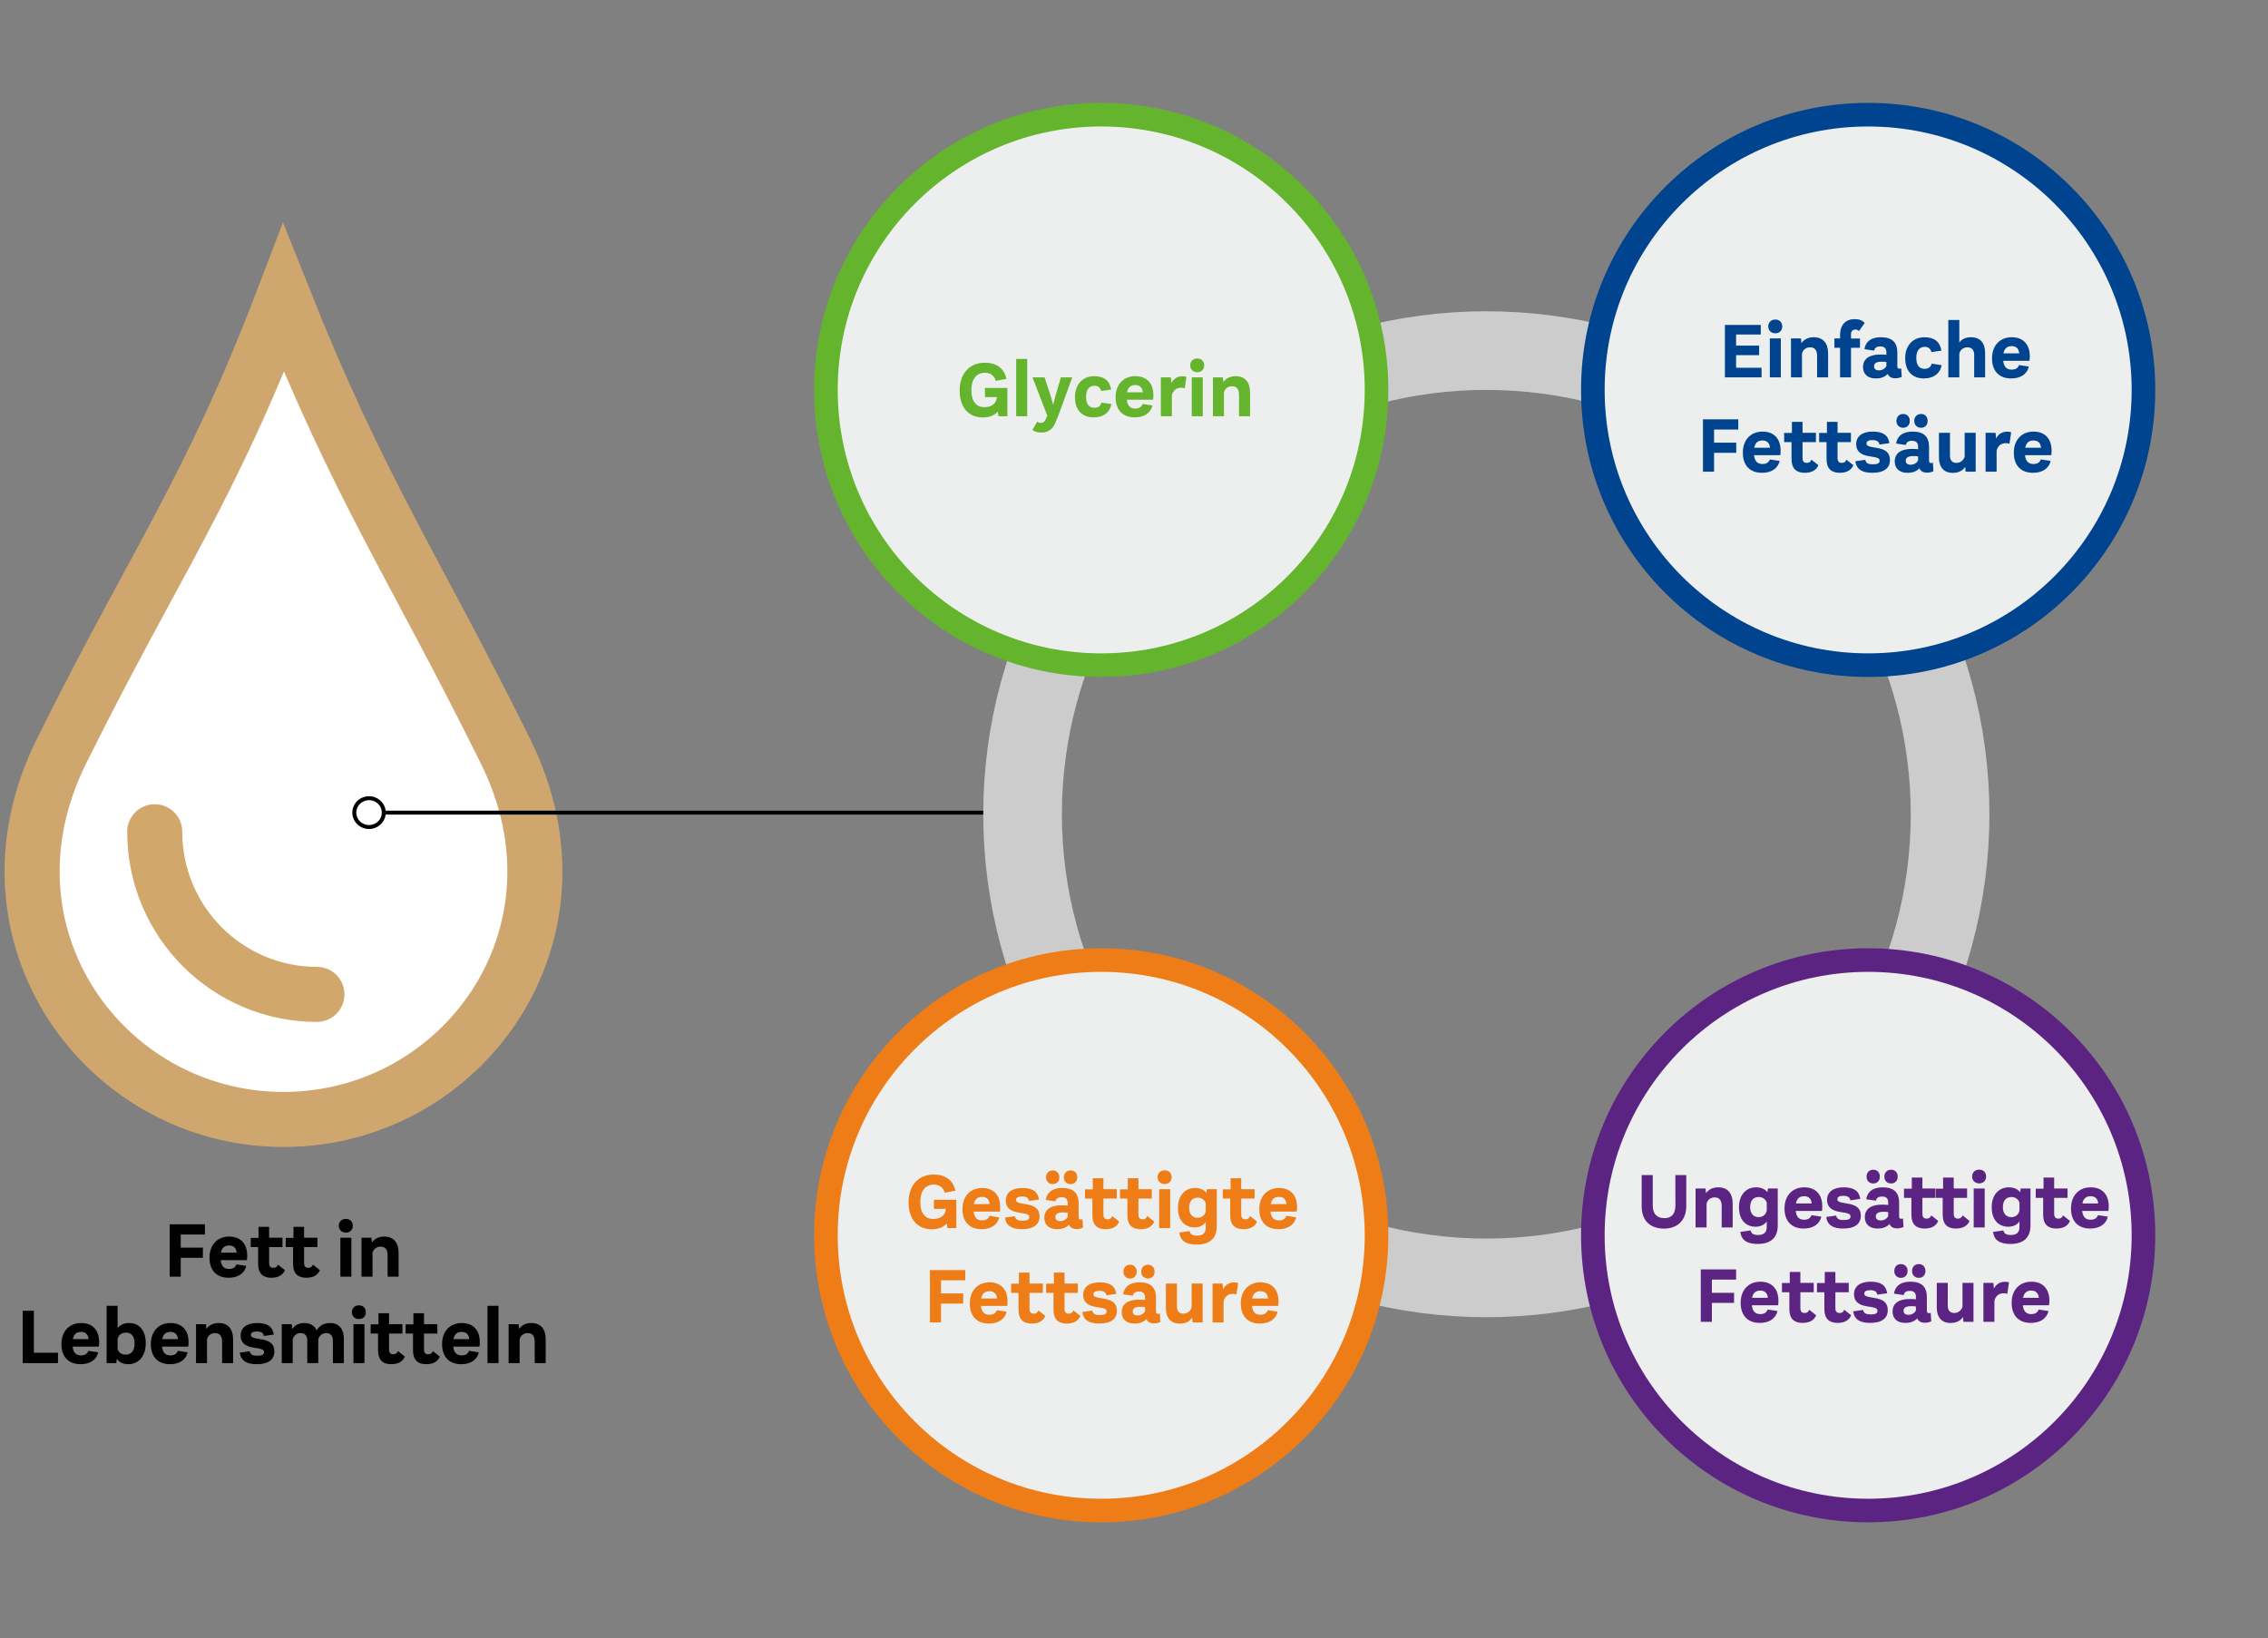 <?xml version="1.0" encoding="UTF-8"?>
<svg xmlns="http://www.w3.org/2000/svg" xmlns:xlink="http://www.w3.org/1999/xlink" width="692px" height="500px" viewBox="0 0 692 500" version="1.1">
  <rect x="0" y="0" width="692" height="500" fill="#808080" stroke="none"/>
  <title>Fett in Lebensmitteln v1 692px</title>
  <desc>Created with Sketch.</desc>
  <g id="Fett-in-Lebensmitteln-v1-692px" stroke="none" stroke-width="1" fill="none" fill-rule="evenodd">
    <g id="Group-5" transform="translate(6, 91)">
      <path d="M56.529,285.763 L49.146,285.763 L49.146,289.769 L55.906,289.769 L55.906,292.863 L49.146,292.863 L49.146,298.62 L45.767,298.62 L45.767,282.645 L56.529,282.645 L56.529,285.763 Z M69.426,292.191 C69.426,292.719 69.402,293.055 69.33,293.583 L61.324,293.583 C61.539,295.549 62.498,296.269 63.888,296.269 C65.159,296.269 65.83,295.741 66.142,294.878 L69.138,295.334 C68.563,297.756 66.501,298.955 63.745,298.955 C60.173,298.955 57.896,296.797 57.92,292.767 C57.944,288.905 60.317,286.387 63.936,286.387 C67.244,286.387 69.426,288.402 69.426,292.191 Z M63.888,289.097 C62.642,289.097 61.707,289.697 61.395,291.304 L66.214,291.304 C66.07,289.841 65.255,289.097 63.888,289.097 Z M78.822,294.95 L80.931,296.629 C80.308,298.14 78.942,298.955 76.761,298.955 C74.268,298.955 72.757,297.708 72.757,294.758 L72.757,289.601 L70.504,289.601 L70.504,286.795 L72.877,286.795 L72.877,283.413 L76.113,283.413 L76.113,286.747 L80.188,286.747 L80.188,289.601 L76.113,289.601 L76.113,294.47 C76.113,295.549 76.617,295.933 77.408,295.933 C78.079,295.933 78.51,295.669 78.822,294.95 Z M89.489,294.95 L91.598,296.629 C90.975,298.14 89.609,298.955 87.427,298.955 C84.935,298.955 83.424,297.708 83.424,294.758 L83.424,289.601 L81.171,289.601 L81.171,286.795 L83.544,286.795 L83.544,283.413 L86.78,283.413 L86.78,286.747 L90.855,286.747 L90.855,289.601 L86.78,289.601 L86.78,294.47 C86.78,295.549 87.284,295.933 88.075,295.933 C88.746,295.933 89.177,295.669 89.489,294.95 Z M99.509,285.188 C98.358,285.188 97.375,284.396 97.375,283.101 C97.375,281.758 98.358,280.99 99.509,280.99 C100.731,280.99 101.642,281.758 101.642,283.101 C101.642,284.396 100.731,285.188 99.509,285.188 Z M97.855,298.62 L97.855,286.747 L101.211,286.747 L101.211,298.62 L97.855,298.62 Z M111.206,286.387 C114.083,286.387 115.617,288.186 115.617,291.376 L115.617,298.62 L112.261,298.62 L112.261,292.048 C112.261,290.417 111.59,289.457 110.128,289.457 C108.785,289.457 107.922,290.321 107.659,291.328 L107.659,298.62 L104.303,298.62 L104.303,286.747 L107.347,286.747 L107.491,288.186 C108.138,287.226 109.361,286.387 111.206,286.387 Z M4.333,321.838 L11.692,321.838 L11.692,325.004 L0.93,325.004 L0.93,309.029 L4.333,309.029 L4.333,321.838 Z M24.253,318.576 C24.253,319.103 24.229,319.439 24.157,319.967 L16.151,319.967 C16.367,321.933 17.326,322.653 18.716,322.653 C19.986,322.653 20.657,322.125 20.969,321.262 L23.965,321.718 C23.39,324.14 21.329,325.339 18.572,325.339 C15,325.339 12.723,323.181 12.747,319.151 C12.771,315.289 15.144,312.771 18.764,312.771 C22.072,312.771 24.253,314.786 24.253,318.576 Z M18.716,315.481 C17.469,315.481 16.534,316.081 16.223,317.688 L21.041,317.688 C20.897,316.225 20.082,315.481 18.716,315.481 Z M33.362,312.771 C36.358,312.771 38.468,314.834 38.468,318.935 C38.468,323.181 36.023,325.339 33.17,325.339 C31.564,325.339 30.366,324.788 29.622,323.684 L29.503,325.004 L26.53,325.004 L26.53,307.518 L29.886,307.518 L29.886,314.354 C30.677,313.323 31.876,312.771 33.362,312.771 Z M35.064,319.055 C35.088,316.729 34.009,315.697 32.427,315.697 C31.109,315.697 30.27,316.393 29.886,317.52 L29.886,320.734 C30.246,321.838 31.157,322.413 32.355,322.413 C33.961,322.413 35.04,321.382 35.064,319.055 Z M51.532,318.576 C51.532,319.103 51.508,319.439 51.436,319.967 L43.429,319.967 C43.645,321.933 44.604,322.653 45.994,322.653 C47.265,322.653 47.936,322.125 48.248,321.262 L51.244,321.718 C50.669,324.14 48.607,325.339 45.851,325.339 C42.279,325.339 40.002,323.181 40.026,319.151 C40.05,315.289 42.423,312.771 46.042,312.771 C49.35,312.771 51.532,314.786 51.532,318.576 Z M45.994,315.481 C44.748,315.481 43.813,316.081 43.501,317.688 L48.319,317.688 C48.176,316.225 47.361,315.481 45.994,315.481 Z M60.712,312.771 C63.589,312.771 65.123,314.57 65.123,317.76 L65.123,325.004 L61.767,325.004 L61.767,318.432 C61.767,316.801 61.096,315.841 59.634,315.841 C58.291,315.841 57.428,316.705 57.165,317.712 L57.165,325.004 L53.809,325.004 L53.809,313.131 L56.853,313.131 L56.997,314.57 C57.644,313.611 58.867,312.771 60.712,312.771 Z M72.362,325.339 C69.15,325.339 67.52,324.26 67.16,321.814 L70.181,321.382 C70.444,322.461 71.116,322.749 72.53,322.749 C73.896,322.749 74.567,322.437 74.567,321.694 C74.567,320.902 74.04,320.662 71.499,320.302 C68.742,319.895 67.424,318.743 67.424,316.585 C67.424,314.186 69.318,312.771 72.458,312.771 C75.526,312.771 77.18,313.826 77.54,316.297 L74.519,316.729 C74.352,315.769 73.656,315.361 72.386,315.361 C71.139,315.361 70.564,315.721 70.564,316.393 C70.564,317.088 71.044,317.328 73.537,317.712 C76.485,318.144 77.707,319.271 77.707,321.454 C77.707,323.948 75.862,325.339 72.362,325.339 Z M94.679,312.771 C97.411,312.771 98.921,314.57 98.921,317.616 L98.921,325.004 L95.566,325.004 L95.566,318.12 C95.566,316.705 94.87,315.841 93.504,315.841 C92.282,315.841 91.371,316.705 91.107,317.76 L91.107,325.004 L87.751,325.004 L87.751,318.12 C87.751,316.705 87.08,315.841 85.69,315.841 C84.467,315.841 83.58,316.705 83.317,317.736 L83.317,325.004 L79.961,325.004 L79.961,313.131 L83.005,313.131 L83.173,314.57 C83.844,313.587 85.018,312.771 86.864,312.771 C88.71,312.771 89.98,313.587 90.628,315.026 C91.275,313.874 92.521,312.771 94.679,312.771 Z M103.5,311.572 C102.349,311.572 101.366,310.78 101.366,309.485 C101.366,308.142 102.349,307.374 103.5,307.374 C104.722,307.374 105.633,308.142 105.633,309.485 C105.633,310.78 104.722,311.572 103.5,311.572 Z M101.846,325.004 L101.846,313.131 L105.202,313.131 L105.202,325.004 L101.846,325.004 Z M115.413,321.334 L117.523,323.013 C116.899,324.524 115.533,325.339 113.352,325.339 C110.859,325.339 109.349,324.092 109.349,321.142 L109.349,315.985 L107.095,315.985 L107.095,313.179 L109.468,313.179 L109.468,309.797 L112.704,309.797 L112.704,313.131 L116.779,313.131 L116.779,315.985 L112.704,315.985 L112.704,320.854 C112.704,321.933 113.208,322.317 113.999,322.317 C114.67,322.317 115.102,322.053 115.413,321.334 Z M126.08,321.334 L128.189,323.013 C127.566,324.524 126.2,325.339 124.019,325.339 C121.526,325.339 120.016,324.092 120.016,321.142 L120.016,315.985 L117.762,315.985 L117.762,313.179 L120.135,313.179 L120.135,309.797 L123.371,309.797 L123.371,313.131 L127.446,313.131 L127.446,315.985 L123.371,315.985 L123.371,320.854 C123.371,321.933 123.875,322.317 124.666,322.317 C125.337,322.317 125.768,322.053 126.08,321.334 Z M140.391,318.576 C140.391,319.103 140.367,319.439 140.295,319.967 L132.288,319.967 C132.504,321.933 133.463,322.653 134.853,322.653 C136.124,322.653 136.795,322.125 137.107,321.262 L140.103,321.718 C139.528,324.14 137.466,325.339 134.709,325.339 C131.138,325.339 128.861,323.181 128.885,319.151 C128.909,315.289 131.282,312.771 134.901,312.771 C138.209,312.771 140.391,314.786 140.391,318.576 Z M134.853,315.481 C133.607,315.481 132.672,316.081 132.36,317.688 L137.178,317.688 C137.035,316.225 136.22,315.481 134.853,315.481 Z M142.74,325.004 L142.74,307.518 L146.096,307.518 L146.096,325.004 L142.74,325.004 Z M156.091,312.771 C158.968,312.771 160.502,314.57 160.502,317.76 L160.502,325.004 L157.146,325.004 L157.146,318.432 C157.146,316.801 156.475,315.841 155.013,315.841 C153.67,315.841 152.807,316.705 152.544,317.712 L152.544,325.004 L149.188,325.004 L149.188,313.131 L152.232,313.131 L152.376,314.57 C153.023,313.611 154.246,312.771 156.091,312.771 Z" id="Fett-in-Lebensmittel" fill="#000000"></path>
      <g id="Group-8" transform="translate(3.794, 0)" stroke-width="16.8">
        <g id="Group-7">
          <path d="M8.9,138.411 C-18.831,194.398 22.267,250.649 76.706,250.649 C131.146,250.649 172.251,194.394 144.505,138.411 C115.941,80.73 100.232,59.04 76.706,0 C54.177,59.04 37.478,80.73 8.9,138.411 Z" id="Fill-4" stroke="#D0A66F" fill="#FFFFFF"></path>
          <path d="M37.412,162.84 C37.412,190.253 59.567,212.474 86.9,212.474" id="Stroke-12" stroke="#D1A76B" stroke-linecap="round"></path>
        </g>
      </g>
    </g>
    <path id="Line-2-Copy-5" d="M117.663,247.4 L311,247.4 L311.6,247.4 L311.6,248.6 L311,248.6 L117.663,248.6 C117.361,251.081 115.206,253 112.599,253 C109.786,253 107.499,250.764 107.499,248 C107.499,245.236 109.786,243 112.599,243 C115.206,243 117.361,244.919 117.663,247.4 Z M108.699,248 C108.699,250.096 110.443,251.8 112.599,251.8 C114.756,251.8 116.499,250.096 116.499,248 C116.499,245.904 114.756,244.2 112.599,244.2 C110.443,244.2 108.699,245.904 108.699,248 Z" fill="#000000" fill-rule="nonzero"></path>
    <circle id="Oval" stroke="#CCCCCC" stroke-width="24" cx="453.5" cy="248.5" r="141.5"></circle>
    <g id="Group-6" transform="translate(252, 35)">
      <g id="Group-2" transform="translate(234, 0)">
        <circle id="Oval-Copy-3" stroke="#00438E" stroke-width="7.2" fill="#EDEFEF" cx="84" cy="84" r="84"></circle>
        <path d="M43.704,77.232 L51.48,77.232 L51.48,80.16 L40.296,80.16 L40.296,64.176 L51.24,64.176 L51.24,67.08 L43.704,67.08 L43.704,70.488 L50.736,70.488 L50.736,73.392 L43.704,73.392 L43.704,77.232 Z M55.656,66.72 C54.504,66.72 53.52,65.928 53.52,64.632 C53.52,63.288 54.504,62.52 55.656,62.52 C56.88,62.52 57.792,63.288 57.792,64.632 C57.792,65.928 56.88,66.72 55.656,66.72 Z M54,80.16 L54,68.28 L57.36,68.28 L57.36,80.16 L54,80.16 Z M67.368,67.92 C70.248,67.92 71.784,69.72 71.784,72.912 L71.784,80.16 L68.424,80.16 L68.424,73.584 C68.424,71.952 67.752,70.992 66.288,70.992 C64.944,70.992 64.08,71.856 63.816,72.864 L63.816,80.16 L60.456,80.16 L60.456,68.28 L63.504,68.28 L63.648,69.72 C64.296,68.76 65.52,67.92 67.368,67.92 Z M78.768,67.032 L78.768,68.328 L81.504,68.328 L81.504,71.136 L78.768,71.136 L78.768,80.16 L75.432,80.16 L75.432,71.136 L73.704,71.136 L73.704,68.28 L75.432,68.28 L75.432,67.296 C75.432,63.984 77.256,62.4 79.848,62.4 C81.408,62.4 82.296,62.832 82.944,63.576 L81.192,66.048 C80.976,65.76 80.64,65.568 80.136,65.568 C79.368,65.568 78.768,66 78.768,67.032 Z M94.08,77.424 L94.248,80.016 C93.624,80.304 93,80.448 92.304,80.448 C91.104,80.448 90.288,79.968 89.976,79.104 C89.112,80.04 87.96,80.496 86.304,80.496 C83.904,80.496 82.44,79.2 82.44,77.04 C82.44,74.52 84.336,73.2 87.672,73.2 C88.416,73.2 88.992,73.224 89.568,73.296 L89.568,72.552 C89.568,71.304 88.944,70.728 87.696,70.728 C86.592,70.728 85.968,71.184 85.848,72 L82.872,71.568 C83.184,69.288 84.888,67.92 87.864,67.92 C91.272,67.92 92.904,69.432 92.904,72.648 L92.904,76.752 C92.904,77.304 93.096,77.52 93.504,77.52 C93.768,77.52 93.888,77.496 94.08,77.424 Z M87.264,78.024 C88.32,78.024 89.136,77.52 89.568,76.728 L89.568,75.48 C89.208,75.408 88.704,75.384 88.08,75.384 C86.592,75.384 85.8,75.84 85.8,76.776 C85.8,77.616 86.328,78.024 87.264,78.024 Z M101.016,80.496 C97.632,80.496 95.304,78.432 95.304,74.304 C95.304,70.296 97.824,67.92 101.16,67.92 C104.088,67.92 105.888,69.216 106.368,72 L103.296,72.456 C103.032,71.376 102.312,70.848 101.256,70.848 C99.648,70.848 98.688,72.072 98.688,74.184 C98.688,76.584 99.672,77.568 101.208,77.568 C102.408,77.568 103.128,77.04 103.368,75.984 L106.416,76.44 C105.912,79.128 103.848,80.496 101.016,80.496 Z M115.368,67.92 C118.368,67.92 119.688,69.864 119.688,72.792 L119.688,80.16 L116.352,80.16 L116.352,73.296 C116.352,71.904 115.68,70.992 114.288,70.992 C113.04,70.992 112.128,71.76 111.816,72.888 L111.816,80.16 L108.456,80.16 L108.456,62.664 L111.816,62.664 L111.816,69.528 C112.512,68.592 113.64,67.92 115.368,67.92 Z M133.32,73.728 C133.32,74.256 133.296,74.592 133.224,75.12 L125.208,75.12 C125.424,77.088 126.384,77.808 127.776,77.808 C129.048,77.808 129.72,77.28 130.032,76.416 L133.032,76.872 C132.456,79.296 130.392,80.496 127.632,80.496 C124.056,80.496 121.776,78.336 121.8,74.304 C121.824,70.44 124.2,67.92 127.824,67.92 C131.136,67.92 133.32,69.936 133.32,73.728 Z M127.776,70.632 C126.528,70.632 125.592,71.232 125.28,72.84 L130.104,72.84 C129.96,71.376 129.144,70.632 127.776,70.632 Z M44.376,96.096 L36.984,96.096 L36.984,100.104 L43.752,100.104 L43.752,103.2 L36.984,103.2 L36.984,108.96 L33.6,108.96 L33.6,92.976 L44.376,92.976 L44.376,96.096 Z M57.288,102.528 C57.288,103.056 57.264,103.392 57.192,103.92 L49.176,103.92 C49.392,105.888 50.352,106.608 51.744,106.608 C53.016,106.608 53.688,106.08 54,105.216 L57,105.672 C56.424,108.096 54.36,109.296 51.6,109.296 C48.024,109.296 45.744,107.136 45.768,103.104 C45.792,99.24 48.168,96.72 51.792,96.72 C55.104,96.72 57.288,98.736 57.288,102.528 Z M51.744,99.432 C50.496,99.432 49.56,100.032 49.248,101.64 L54.072,101.64 C53.928,100.176 53.112,99.432 51.744,99.432 Z M66.696,105.288 L68.808,106.968 C68.184,108.48 66.816,109.296 64.632,109.296 C62.136,109.296 60.624,108.048 60.624,105.096 L60.624,99.936 L58.368,99.936 L58.368,97.128 L60.744,97.128 L60.744,93.744 L63.984,93.744 L63.984,97.08 L68.064,97.08 L68.064,99.936 L63.984,99.936 L63.984,104.808 C63.984,105.888 64.488,106.272 65.28,106.272 C65.952,106.272 66.384,106.008 66.696,105.288 Z M77.376,105.288 L79.488,106.968 C78.864,108.48 77.496,109.296 75.312,109.296 C72.816,109.296 71.304,108.048 71.304,105.096 L71.304,99.936 L69.048,99.936 L69.048,97.128 L71.424,97.128 L71.424,93.744 L74.664,93.744 L74.664,97.08 L78.744,97.08 L78.744,99.936 L74.664,99.936 L74.664,104.808 C74.664,105.888 75.168,106.272 75.96,106.272 C76.632,106.272 77.064,106.008 77.376,105.288 Z M85.296,109.296 C82.08,109.296 80.448,108.216 80.088,105.768 L83.112,105.336 C83.376,106.416 84.048,106.704 85.464,106.704 C86.832,106.704 87.504,106.392 87.504,105.648 C87.504,104.856 86.976,104.616 84.432,104.256 C81.672,103.848 80.352,102.696 80.352,100.536 C80.352,98.136 82.248,96.72 85.392,96.72 C88.464,96.72 90.12,97.776 90.48,100.248 L87.456,100.68 C87.288,99.72 86.592,99.312 85.32,99.312 C84.072,99.312 83.496,99.672 83.496,100.344 C83.496,101.04 83.976,101.28 86.472,101.664 C89.424,102.096 90.648,103.224 90.648,105.408 C90.648,107.904 88.8,109.296 85.296,109.296 Z M94.68,95.544 C93.528,95.544 92.64,94.776 92.64,93.456 C92.64,92.136 93.528,91.344 94.68,91.344 C95.808,91.344 96.696,92.136 96.696,93.456 C96.696,94.776 95.808,95.544 94.68,95.544 Z M100.128,95.544 C98.976,95.544 98.064,94.776 98.064,93.456 C98.064,92.136 98.976,91.344 100.128,91.344 C101.28,91.344 102.144,92.136 102.144,93.456 C102.144,94.776 101.28,95.544 100.128,95.544 Z M103.752,106.224 L103.92,108.816 C103.296,109.104 102.672,109.248 101.976,109.248 C100.776,109.248 99.96,108.768 99.648,107.904 C98.784,108.84 97.632,109.296 95.976,109.296 C93.576,109.296 92.112,108 92.112,105.84 C92.112,103.32 94.008,102 97.344,102 C98.088,102 98.664,102.024 99.24,102.096 L99.24,101.352 C99.24,100.104 98.616,99.528 97.368,99.528 C96.264,99.528 95.64,99.984 95.52,100.8 L92.544,100.368 C92.856,98.088 94.56,96.72 97.536,96.72 C100.944,96.72 102.576,98.232 102.576,101.448 L102.576,105.552 C102.576,106.104 102.768,106.32 103.176,106.32 C103.44,106.32 103.56,106.296 103.752,106.224 Z M96.936,106.824 C97.992,106.824 98.808,106.32 99.24,105.528 L99.24,104.28 C98.88,104.208 98.376,104.184 97.752,104.184 C96.264,104.184 95.472,104.64 95.472,105.576 C95.472,106.416 96,106.824 96.936,106.824 Z M113.448,97.08 L116.808,97.08 L116.808,108.96 L113.736,108.96 L113.616,107.496 C112.92,108.504 111.768,109.32 109.824,109.32 C107.016,109.32 105.6,107.496 105.6,104.592 L105.6,97.08 L108.96,97.08 L108.96,104.016 C108.96,105.48 109.632,106.272 110.952,106.272 C112.296,106.272 113.184,105.312 113.448,104.352 L113.448,97.08 Z M126.408,96.744 C126.888,96.744 127.224,96.792 127.632,96.912 L127.128,100.416 C126.744,100.296 126.456,100.248 126,100.248 C124.608,100.248 123.528,101.04 123.192,102.576 L123.192,108.96 L119.832,108.96 L119.832,97.08 L122.88,97.08 L123.048,98.832 C123.648,97.632 124.728,96.744 126.408,96.744 Z M139.968,102.528 C139.968,103.056 139.944,103.392 139.872,103.92 L131.856,103.92 C132.072,105.888 133.032,106.608 134.424,106.608 C135.696,106.608 136.368,106.08 136.68,105.216 L139.68,105.672 C139.104,108.096 137.04,109.296 134.28,109.296 C130.704,109.296 128.424,107.136 128.448,103.104 C128.472,99.24 130.848,96.72 134.472,96.72 C137.784,96.72 139.968,98.736 139.968,102.528 Z M134.424,99.432 C133.176,99.432 132.24,100.032 131.928,101.64 L136.752,101.64 C136.608,100.176 135.792,99.432 134.424,99.432 Z" id="Einfache-Fettsäure" fill="#00438E"></path>
      </g>
      <g id="Group-3" transform="translate(0, 258)">
        <circle id="Oval-Copy-4" stroke="#EF7D17" stroke-width="7.2" fill="#EDEFEF" cx="84" cy="84" r="84"></circle>
        <path d="M32.947,73.16 L39.787,73.16 L39.787,81.8 L37.075,81.8 L36.859,80.384 C35.779,81.608 34.267,82.16 32.275,82.16 C28.171,82.16 25.219,79.328 25.219,73.952 C25.219,68.696 28.315,65.456 32.875,65.456 C36.571,65.456 38.851,67.28 39.499,70.4 L36.235,71 C35.779,69.272 34.483,68.528 32.875,68.528 C30.427,68.528 28.795,70.376 28.795,73.832 C28.795,77.336 30.331,79.016 32.707,79.016 C35.203,79.016 36.427,77.792 36.595,75.944 L32.947,75.944 L32.947,73.16 Z M53.179,75.368 C53.179,75.896 53.155,76.232 53.083,76.76 L45.067,76.76 C45.283,78.728 46.243,79.448 47.635,79.448 C48.907,79.448 49.579,78.92 49.891,78.056 L52.891,78.512 C52.315,80.936 50.251,82.136 47.491,82.136 C43.915,82.136 41.635,79.976 41.659,75.944 C41.683,72.08 44.059,69.56 47.683,69.56 C50.995,69.56 53.179,71.576 53.179,75.368 Z M47.635,72.272 C46.387,72.272 45.451,72.872 45.139,74.48 L49.963,74.48 C49.819,73.016 49.003,72.272 47.635,72.272 Z M59.827,82.136 C56.611,82.136 54.979,81.056 54.619,78.608 L57.643,78.176 C57.907,79.256 58.579,79.544 59.995,79.544 C61.363,79.544 62.035,79.232 62.035,78.488 C62.035,77.696 61.507,77.456 58.963,77.096 C56.203,76.688 54.883,75.536 54.883,73.376 C54.883,70.976 56.779,69.56 59.923,69.56 C62.995,69.56 64.651,70.616 65.011,73.088 L61.987,73.52 C61.819,72.56 61.123,72.152 59.851,72.152 C58.603,72.152 58.027,72.512 58.027,73.184 C58.027,73.88 58.507,74.12 61.003,74.504 C63.955,74.936 65.179,76.064 65.179,78.248 C65.179,80.744 63.331,82.136 59.827,82.136 Z M69.211,68.384 C68.059,68.384 67.171,67.616 67.171,66.296 C67.171,64.976 68.059,64.184 69.211,64.184 C70.339,64.184 71.227,64.976 71.227,66.296 C71.227,67.616 70.339,68.384 69.211,68.384 Z M74.659,68.384 C73.507,68.384 72.595,67.616 72.595,66.296 C72.595,64.976 73.507,64.184 74.659,64.184 C75.811,64.184 76.675,64.976 76.675,66.296 C76.675,67.616 75.811,68.384 74.659,68.384 Z M78.283,79.064 L78.451,81.656 C77.827,81.944 77.203,82.088 76.507,82.088 C75.307,82.088 74.491,81.608 74.179,80.744 C73.315,81.68 72.163,82.136 70.507,82.136 C68.107,82.136 66.643,80.84 66.643,78.68 C66.643,76.16 68.539,74.84 71.875,74.84 C72.619,74.84 73.195,74.864 73.771,74.936 L73.771,74.192 C73.771,72.944 73.147,72.368 71.899,72.368 C70.795,72.368 70.171,72.824 70.051,73.64 L67.075,73.208 C67.387,70.928 69.091,69.56 72.067,69.56 C75.475,69.56 77.107,71.072 77.107,74.288 L77.107,78.392 C77.107,78.944 77.299,79.16 77.707,79.16 C77.971,79.16 78.091,79.136 78.283,79.064 Z M71.467,79.664 C72.523,79.664 73.339,79.16 73.771,78.368 L73.771,77.12 C73.411,77.048 72.907,77.024 72.283,77.024 C70.795,77.024 70.003,77.48 70.003,78.416 C70.003,79.256 70.531,79.664 71.467,79.664 Z M87.379,78.128 L89.491,79.808 C88.867,81.32 87.499,82.136 85.315,82.136 C82.819,82.136 81.307,80.888 81.307,77.936 L81.307,72.776 L79.051,72.776 L79.051,69.968 L81.427,69.968 L81.427,66.584 L84.667,66.584 L84.667,69.92 L88.747,69.92 L88.747,72.776 L84.667,72.776 L84.667,77.648 C84.667,78.728 85.171,79.112 85.963,79.112 C86.635,79.112 87.067,78.848 87.379,78.128 Z M98.059,78.128 L100.171,79.808 C99.547,81.32 98.179,82.136 95.995,82.136 C93.499,82.136 91.987,80.888 91.987,77.936 L91.987,72.776 L89.731,72.776 L89.731,69.968 L92.107,69.968 L92.107,66.584 L95.347,66.584 L95.347,69.92 L99.427,69.92 L99.427,72.776 L95.347,72.776 L95.347,77.648 C95.347,78.728 95.851,79.112 96.643,79.112 C97.315,79.112 97.747,78.848 98.059,78.128 Z M103.339,68.36 C102.187,68.36 101.203,67.568 101.203,66.272 C101.203,64.928 102.187,64.16 103.339,64.16 C104.563,64.16 105.475,64.928 105.475,66.272 C105.475,67.568 104.563,68.36 103.339,68.36 Z M101.683,81.8 L101.683,69.92 L105.043,69.92 L105.043,81.8 L101.683,81.8 Z M116.251,69.92 L119.251,69.92 L119.251,81.248 C119.251,85.016 116.995,86.84 113.131,86.84 C109.915,86.84 108.163,85.736 107.827,83.168 L110.971,82.712 C111.187,83.672 111.811,84.104 113.275,84.104 C115.027,84.104 115.891,83.312 115.891,81.656 L115.891,79.976 C115.171,80.984 114.019,81.584 112.483,81.584 C109.627,81.584 107.419,79.64 107.419,75.632 C107.419,71.552 109.867,69.56 112.627,69.56 C114.211,69.56 115.363,70.112 116.107,71.072 L116.251,69.92 Z M113.371,78.656 C114.691,78.656 115.603,77.912 115.891,76.688 L115.891,74.216 C115.531,73.184 114.667,72.512 113.419,72.512 C111.883,72.512 110.851,73.544 110.827,75.536 C110.803,77.576 111.859,78.656 113.371,78.656 Z M129.427,78.128 L131.539,79.808 C130.915,81.32 129.547,82.136 127.363,82.136 C124.867,82.136 123.355,80.888 123.355,77.936 L123.355,72.776 L121.099,72.776 L121.099,69.968 L123.475,69.968 L123.475,66.584 L126.715,66.584 L126.715,69.92 L130.795,69.92 L130.795,72.776 L126.715,72.776 L126.715,77.648 C126.715,78.728 127.219,79.112 128.011,79.112 C128.683,79.112 129.115,78.848 129.427,78.128 Z M143.755,75.368 C143.755,75.896 143.731,76.232 143.659,76.76 L135.643,76.76 C135.859,78.728 136.819,79.448 138.211,79.448 C139.483,79.448 140.155,78.92 140.467,78.056 L143.467,78.512 C142.891,80.936 140.827,82.136 138.067,82.136 C134.491,82.136 132.211,79.976 132.235,75.944 C132.259,72.08 134.635,69.56 138.259,69.56 C141.571,69.56 143.755,71.576 143.755,75.368 Z M138.211,72.272 C136.963,72.272 136.027,72.872 135.715,74.48 L140.539,74.48 C140.395,73.016 139.579,72.272 138.211,72.272 Z M42.511,97.736 L35.119,97.736 L35.119,101.744 L41.887,101.744 L41.887,104.84 L35.119,104.84 L35.119,110.6 L31.735,110.6 L31.735,94.616 L42.511,94.616 L42.511,97.736 Z M55.423,104.168 C55.423,104.696 55.399,105.032 55.327,105.56 L47.311,105.56 C47.527,107.528 48.487,108.248 49.879,108.248 C51.151,108.248 51.823,107.72 52.135,106.856 L55.135,107.312 C54.559,109.736 52.495,110.936 49.735,110.936 C46.159,110.936 43.879,108.776 43.903,104.744 C43.927,100.88 46.303,98.36 49.927,98.36 C53.239,98.36 55.423,100.376 55.423,104.168 Z M49.879,101.072 C48.631,101.072 47.695,101.672 47.383,103.28 L52.207,103.28 C52.063,101.816 51.247,101.072 49.879,101.072 Z M64.831,106.928 L66.943,108.608 C66.319,110.12 64.951,110.936 62.767,110.936 C60.271,110.936 58.759,109.688 58.759,106.736 L58.759,101.576 L56.503,101.576 L56.503,98.768 L58.879,98.768 L58.879,95.384 L62.119,95.384 L62.119,98.72 L66.199,98.72 L66.199,101.576 L62.119,101.576 L62.119,106.448 C62.119,107.528 62.623,107.912 63.415,107.912 C64.087,107.912 64.519,107.648 64.831,106.928 Z M75.511,106.928 L77.623,108.608 C76.999,110.12 75.631,110.936 73.447,110.936 C70.951,110.936 69.439,109.688 69.439,106.736 L69.439,101.576 L67.183,101.576 L67.183,98.768 L69.559,98.768 L69.559,95.384 L72.799,95.384 L72.799,98.72 L76.879,98.72 L76.879,101.576 L72.799,101.576 L72.799,106.448 C72.799,107.528 73.303,107.912 74.095,107.912 C74.767,107.912 75.199,107.648 75.511,106.928 Z M83.431,110.936 C80.215,110.936 78.583,109.856 78.223,107.408 L81.247,106.976 C81.511,108.056 82.183,108.344 83.599,108.344 C84.967,108.344 85.639,108.032 85.639,107.288 C85.639,106.496 85.111,106.256 82.567,105.896 C79.807,105.488 78.487,104.336 78.487,102.176 C78.487,99.776 80.383,98.36 83.527,98.36 C86.599,98.36 88.255,99.416 88.615,101.888 L85.591,102.32 C85.423,101.36 84.727,100.952 83.455,100.952 C82.207,100.952 81.631,101.312 81.631,101.984 C81.631,102.68 82.111,102.92 84.607,103.304 C87.559,103.736 88.783,104.864 88.783,107.048 C88.783,109.544 86.935,110.936 83.431,110.936 Z M92.815,97.184 C91.663,97.184 90.775,96.416 90.775,95.096 C90.775,93.776 91.663,92.984 92.815,92.984 C93.943,92.984 94.831,93.776 94.831,95.096 C94.831,96.416 93.943,97.184 92.815,97.184 Z M98.263,97.184 C97.111,97.184 96.199,96.416 96.199,95.096 C96.199,93.776 97.111,92.984 98.263,92.984 C99.415,92.984 100.279,93.776 100.279,95.096 C100.279,96.416 99.415,97.184 98.263,97.184 Z M101.887,107.864 L102.055,110.456 C101.431,110.744 100.807,110.888 100.111,110.888 C98.911,110.888 98.095,110.408 97.783,109.544 C96.919,110.48 95.767,110.936 94.111,110.936 C91.711,110.936 90.247,109.64 90.247,107.48 C90.247,104.96 92.143,103.64 95.479,103.64 C96.223,103.64 96.799,103.664 97.375,103.736 L97.375,102.992 C97.375,101.744 96.751,101.168 95.503,101.168 C94.399,101.168 93.775,101.624 93.655,102.44 L90.679,102.008 C90.991,99.728 92.695,98.36 95.671,98.36 C99.079,98.36 100.711,99.872 100.711,103.088 L100.711,107.192 C100.711,107.744 100.903,107.96 101.311,107.96 C101.575,107.96 101.695,107.936 101.887,107.864 Z M95.071,108.464 C96.127,108.464 96.943,107.96 97.375,107.168 L97.375,105.92 C97.015,105.848 96.511,105.824 95.887,105.824 C94.399,105.824 93.607,106.28 93.607,107.216 C93.607,108.056 94.135,108.464 95.071,108.464 Z M111.583,98.72 L114.943,98.72 L114.943,110.6 L111.871,110.6 L111.751,109.136 C111.055,110.144 109.903,110.96 107.959,110.96 C105.151,110.96 103.735,109.136 103.735,106.232 L103.735,98.72 L107.095,98.72 L107.095,105.656 C107.095,107.12 107.767,107.912 109.087,107.912 C110.431,107.912 111.319,106.952 111.583,105.992 L111.583,98.72 Z M124.543,98.384 C125.023,98.384 125.359,98.432 125.767,98.552 L125.263,102.056 C124.879,101.936 124.591,101.888 124.135,101.888 C122.743,101.888 121.663,102.68 121.327,104.216 L121.327,110.6 L117.967,110.6 L117.967,98.72 L121.015,98.72 L121.183,100.472 C121.783,99.272 122.863,98.384 124.543,98.384 Z M138.103,104.168 C138.103,104.696 138.079,105.032 138.007,105.56 L129.991,105.56 C130.207,107.528 131.167,108.248 132.559,108.248 C133.831,108.248 134.503,107.72 134.815,106.856 L137.815,107.312 C137.239,109.736 135.175,110.936 132.415,110.936 C128.839,110.936 126.559,108.776 126.583,104.744 C126.607,100.88 128.983,98.36 132.607,98.36 C135.919,98.36 138.103,100.376 138.103,104.168 Z M132.559,101.072 C131.311,101.072 130.375,101.672 130.063,103.28 L134.887,103.28 C134.743,101.816 133.927,101.072 132.559,101.072 Z" id="Gesättigte-Fettsäure" fill="#EF7D17"></path>
      </g>
      <g id="Group">
        <circle id="Oval-Copy-2" stroke="#64B42D" stroke-width="7.2" fill="#EDEFEF" cx="84" cy="84" r="84"></circle>
        <path d="M48.528,83.4 L55.368,83.4 L55.368,92.04 L52.656,92.04 L52.44,90.624 C51.36,91.848 49.848,92.4 47.856,92.4 C43.752,92.4 40.8,89.568 40.8,84.192 C40.8,78.936 43.896,75.696 48.456,75.696 C52.152,75.696 54.432,77.52 55.08,80.64 L51.816,81.24 C51.36,79.512 50.064,78.768 48.456,78.768 C46.008,78.768 44.376,80.616 44.376,84.072 C44.376,87.576 45.912,89.256 48.288,89.256 C50.784,89.256 52.008,88.032 52.176,86.184 L48.528,86.184 L48.528,83.4 Z M58.056,92.04 L58.056,74.544 L61.416,74.544 L61.416,92.04 L58.056,92.04 Z M71.688,80.16 L75.168,80.16 L70.872,91.944 L69.96,94.104 C69.144,96.12 67.584,97.008 65.808,97.008 C64.608,97.008 63.792,96.816 63,96.216 L64.464,93.672 C64.8,93.936 65.088,94.056 65.64,94.056 C66.36,94.056 66.768,93.624 67.128,92.832 L67.56,91.896 L63.024,80.16 L66.72,80.16 L68.664,86.112 L69.336,88.512 L69.96,86.112 L71.688,80.16 Z M81.696,92.376 C78.312,92.376 75.984,90.312 75.984,86.184 C75.984,82.176 78.504,79.8 81.84,79.8 C84.768,79.8 86.568,81.096 87.048,83.88 L83.976,84.336 C83.712,83.256 82.992,82.728 81.936,82.728 C80.328,82.728 79.368,83.952 79.368,86.064 C79.368,88.464 80.352,89.448 81.888,89.448 C83.088,89.448 83.808,88.92 84.048,87.864 L87.096,88.32 C86.592,91.008 84.528,92.376 81.696,92.376 Z M99.912,85.608 C99.912,86.136 99.888,86.472 99.816,87 L91.8,87 C92.016,88.968 92.976,89.688 94.368,89.688 C95.64,89.688 96.312,89.16 96.624,88.296 L99.624,88.752 C99.048,91.176 96.984,92.376 94.224,92.376 C90.648,92.376 88.368,90.216 88.392,86.184 C88.416,82.32 90.792,79.8 94.416,79.8 C97.728,79.8 99.912,81.816 99.912,85.608 Z M94.368,82.512 C93.12,82.512 92.184,83.112 91.872,84.72 L96.696,84.72 C96.552,83.256 95.736,82.512 94.368,82.512 Z M108.768,79.824 C109.248,79.824 109.584,79.872 109.992,79.992 L109.488,83.496 C109.104,83.376 108.816,83.328 108.36,83.328 C106.968,83.328 105.888,84.12 105.552,85.656 L105.552,92.04 L102.192,92.04 L102.192,80.16 L105.24,80.16 L105.408,81.912 C106.008,80.712 107.088,79.824 108.768,79.824 Z M113.28,78.6 C112.128,78.6 111.144,77.808 111.144,76.512 C111.144,75.168 112.128,74.4 113.28,74.4 C114.504,74.4 115.416,75.168 115.416,76.512 C115.416,77.808 114.504,78.6 113.28,78.6 Z M111.624,92.04 L111.624,80.16 L114.984,80.16 L114.984,92.04 L111.624,92.04 Z M124.992,79.8 C127.872,79.8 129.408,81.6 129.408,84.792 L129.408,92.04 L126.048,92.04 L126.048,85.464 C126.048,83.832 125.376,82.872 123.912,82.872 C122.568,82.872 121.704,83.736 121.44,84.744 L121.44,92.04 L118.08,92.04 L118.08,80.16 L121.128,80.16 L121.272,81.6 C121.92,80.64 123.144,79.8 124.992,79.8 Z" id="Glycerin" fill="#64B42D"></path>
      </g>
      <g id="Group-4" transform="translate(234, 258)">
        <circle id="Oval-Copy-5" stroke="#5C2482" stroke-width="7.2" fill="#EDEFEF" cx="84" cy="84" r="84"></circle>
        <path d="M25.171,65.616 L28.507,65.616 L28.507,75.072 C28.507,79.44 25.795,81.96 21.715,81.96 C17.515,81.96 14.899,79.536 14.899,75.192 L14.899,65.616 L18.283,65.616 L18.283,74.904 C18.283,77.616 19.699,78.768 21.859,78.768 C23.851,78.768 25.195,77.64 25.195,74.856 L25.171,65.616 Z M38.251,69.36 C41.131,69.36 42.667,71.16 42.667,74.352 L42.667,81.6 L39.307,81.6 L39.307,75.024 C39.307,73.392 38.635,72.432 37.171,72.432 C35.827,72.432 34.963,73.296 34.699,74.304 L34.699,81.6 L31.339,81.6 L31.339,69.72 L34.387,69.72 L34.531,71.16 C35.179,70.2 36.403,69.36 38.251,69.36 Z M53.419,69.72 L56.419,69.72 L56.419,81.048 C56.419,84.816 54.163,86.64 50.299,86.64 C47.083,86.64 45.331,85.536 44.995,82.968 L48.139,82.512 C48.355,83.472 48.979,83.904 50.443,83.904 C52.195,83.904 53.059,83.112 53.059,81.456 L53.059,79.776 C52.339,80.784 51.187,81.384 49.651,81.384 C46.795,81.384 44.587,79.44 44.587,75.432 C44.587,71.352 47.035,69.36 49.795,69.36 C51.379,69.36 52.531,69.912 53.275,70.872 L53.419,69.72 Z M50.539,78.456 C51.859,78.456 52.771,77.712 53.059,76.488 L53.059,74.016 C52.699,72.984 51.835,72.312 50.587,72.312 C49.051,72.312 48.019,73.344 47.995,75.336 C47.971,77.376 49.027,78.456 50.539,78.456 Z M70.003,75.168 C70.003,75.696 69.979,76.032 69.907,76.56 L61.891,76.56 C62.107,78.528 63.067,79.248 64.459,79.248 C65.731,79.248 66.403,78.72 66.715,77.856 L69.715,78.312 C69.139,80.736 67.075,81.936 64.315,81.936 C60.739,81.936 58.459,79.776 58.483,75.744 C58.507,71.88 60.883,69.36 64.507,69.36 C67.819,69.36 70.003,71.376 70.003,75.168 Z M64.459,72.072 C63.211,72.072 62.275,72.672 61.963,74.28 L66.787,74.28 C66.643,72.816 65.827,72.072 64.459,72.072 Z M76.411,81.936 C73.195,81.936 71.563,80.856 71.203,78.408 L74.227,77.976 C74.491,79.056 75.163,79.344 76.579,79.344 C77.947,79.344 78.619,79.032 78.619,78.288 C78.619,77.496 78.091,77.256 75.547,76.896 C72.787,76.488 71.467,75.336 71.467,73.176 C71.467,70.776 73.363,69.36 76.507,69.36 C79.579,69.36 81.235,70.416 81.595,72.888 L78.571,73.32 C78.403,72.36 77.707,71.952 76.435,71.952 C75.187,71.952 74.611,72.312 74.611,72.984 C74.611,73.68 75.091,73.92 77.587,74.304 C80.539,74.736 81.763,75.864 81.763,78.048 C81.763,80.544 79.915,81.936 76.411,81.936 Z M85.555,68.184 C84.403,68.184 83.515,67.416 83.515,66.096 C83.515,64.776 84.403,63.984 85.555,63.984 C86.683,63.984 87.571,64.776 87.571,66.096 C87.571,67.416 86.683,68.184 85.555,68.184 Z M91.003,68.184 C89.851,68.184 88.939,67.416 88.939,66.096 C88.939,64.776 89.851,63.984 91.003,63.984 C92.155,63.984 93.019,64.776 93.019,66.096 C93.019,67.416 92.155,68.184 91.003,68.184 Z M94.627,78.864 L94.795,81.456 C94.171,81.744 93.547,81.888 92.851,81.888 C91.651,81.888 90.835,81.408 90.523,80.544 C89.659,81.48 88.507,81.936 86.851,81.936 C84.451,81.936 82.987,80.64 82.987,78.48 C82.987,75.96 84.883,74.64 88.219,74.64 C88.963,74.64 89.539,74.664 90.115,74.736 L90.115,73.992 C90.115,72.744 89.491,72.168 88.243,72.168 C87.139,72.168 86.515,72.624 86.395,73.44 L83.419,73.008 C83.731,70.728 85.435,69.36 88.411,69.36 C91.819,69.36 93.451,70.872 93.451,74.088 L93.451,78.192 C93.451,78.744 93.643,78.96 94.051,78.96 C94.315,78.96 94.435,78.936 94.627,78.864 Z M87.811,79.464 C88.867,79.464 89.683,78.96 90.115,78.168 L90.115,76.92 C89.755,76.848 89.251,76.824 88.627,76.824 C87.139,76.824 86.347,77.28 86.347,78.216 C86.347,79.056 86.875,79.464 87.811,79.464 Z M103.267,77.928 L105.379,79.608 C104.755,81.12 103.387,81.936 101.203,81.936 C98.707,81.936 97.195,80.688 97.195,77.736 L97.195,72.576 L94.939,72.576 L94.939,69.768 L97.315,69.768 L97.315,66.384 L100.555,66.384 L100.555,69.72 L104.635,69.72 L104.635,72.576 L100.555,72.576 L100.555,77.448 C100.555,78.528 101.059,78.912 101.851,78.912 C102.523,78.912 102.955,78.648 103.267,77.928 Z M112.819,77.928 L114.931,79.608 C114.307,81.12 112.939,81.936 110.755,81.936 C108.259,81.936 106.747,80.688 106.747,77.736 L106.747,72.576 L104.491,72.576 L104.491,69.768 L106.867,69.768 L106.867,66.384 L110.107,66.384 L110.107,69.72 L114.187,69.72 L114.187,72.576 L110.107,72.576 L110.107,77.448 C110.107,78.528 110.611,78.912 111.403,78.912 C112.075,78.912 112.507,78.648 112.819,77.928 Z M117.859,68.16 C116.707,68.16 115.723,67.368 115.723,66.072 C115.723,64.728 116.707,63.96 117.859,63.96 C119.083,63.96 119.995,64.728 119.995,66.072 C119.995,67.368 119.083,68.16 117.859,68.16 Z M116.203,81.6 L116.203,69.72 L119.563,69.72 L119.563,81.6 L116.203,81.6 Z M130.531,69.72 L133.531,69.72 L133.531,81.048 C133.531,84.816 131.275,86.64 127.411,86.64 C124.195,86.64 122.443,85.536 122.107,82.968 L125.251,82.512 C125.467,83.472 126.091,83.904 127.555,83.904 C129.307,83.904 130.171,83.112 130.171,81.456 L130.171,79.776 C129.451,80.784 128.299,81.384 126.763,81.384 C123.907,81.384 121.699,79.44 121.699,75.432 C121.699,71.352 124.147,69.36 126.907,69.36 C128.491,69.36 129.643,69.912 130.387,70.872 L130.531,69.72 Z M127.651,78.456 C128.971,78.456 129.883,77.712 130.171,76.488 L130.171,74.016 C129.811,72.984 128.947,72.312 127.699,72.312 C126.163,72.312 125.131,73.344 125.107,75.336 C125.083,77.376 126.139,78.456 127.651,78.456 Z M143.467,77.928 L145.579,79.608 C144.955,81.12 143.587,81.936 141.403,81.936 C138.907,81.936 137.395,80.688 137.395,77.736 L137.395,72.576 L135.139,72.576 L135.139,69.768 L137.515,69.768 L137.515,66.384 L140.755,66.384 L140.755,69.72 L144.835,69.72 L144.835,72.576 L140.755,72.576 L140.755,77.448 C140.755,78.528 141.259,78.912 142.051,78.912 C142.723,78.912 143.155,78.648 143.467,77.928 Z M157.411,75.168 C157.411,75.696 157.387,76.032 157.315,76.56 L149.299,76.56 C149.515,78.528 150.475,79.248 151.867,79.248 C153.139,79.248 153.811,78.72 154.123,77.856 L157.123,78.312 C156.547,80.736 154.483,81.936 151.723,81.936 C148.147,81.936 145.867,79.776 145.891,75.744 C145.915,71.88 148.291,69.36 151.915,69.36 C155.227,69.36 157.411,71.376 157.411,75.168 Z M151.867,72.072 C150.619,72.072 149.683,72.672 149.371,74.28 L154.195,74.28 C154.051,72.816 153.235,72.072 151.867,72.072 Z M43.711,97.536 L36.319,97.536 L36.319,101.544 L43.087,101.544 L43.087,104.64 L36.319,104.64 L36.319,110.4 L32.935,110.4 L32.935,94.416 L43.711,94.416 L43.711,97.536 Z M56.623,103.968 C56.623,104.496 56.599,104.832 56.527,105.36 L48.511,105.36 C48.727,107.328 49.687,108.048 51.079,108.048 C52.351,108.048 53.023,107.52 53.335,106.656 L56.335,107.112 C55.759,109.536 53.695,110.736 50.935,110.736 C47.359,110.736 45.079,108.576 45.103,104.544 C45.127,100.68 47.503,98.16 51.127,98.16 C54.439,98.16 56.623,100.176 56.623,103.968 Z M51.079,100.872 C49.831,100.872 48.895,101.472 48.583,103.08 L53.407,103.08 C53.263,101.616 52.447,100.872 51.079,100.872 Z M66.031,106.728 L68.143,108.408 C67.519,109.92 66.151,110.736 63.967,110.736 C61.471,110.736 59.959,109.488 59.959,106.536 L59.959,101.376 L57.703,101.376 L57.703,98.568 L60.079,98.568 L60.079,95.184 L63.319,95.184 L63.319,98.52 L67.399,98.52 L67.399,101.376 L63.319,101.376 L63.319,106.248 C63.319,107.328 63.823,107.712 64.615,107.712 C65.287,107.712 65.719,107.448 66.031,106.728 Z M76.711,106.728 L78.823,108.408 C78.199,109.92 76.831,110.736 74.647,110.736 C72.151,110.736 70.639,109.488 70.639,106.536 L70.639,101.376 L68.383,101.376 L68.383,98.568 L70.759,98.568 L70.759,95.184 L73.999,95.184 L73.999,98.52 L78.079,98.52 L78.079,101.376 L73.999,101.376 L73.999,106.248 C73.999,107.328 74.503,107.712 75.295,107.712 C75.967,107.712 76.399,107.448 76.711,106.728 Z M84.631,110.736 C81.415,110.736 79.783,109.656 79.423,107.208 L82.447,106.776 C82.711,107.856 83.383,108.144 84.799,108.144 C86.167,108.144 86.839,107.832 86.839,107.088 C86.839,106.296 86.311,106.056 83.767,105.696 C81.007,105.288 79.687,104.136 79.687,101.976 C79.687,99.576 81.583,98.16 84.727,98.16 C87.799,98.16 89.455,99.216 89.815,101.688 L86.791,102.12 C86.623,101.16 85.927,100.752 84.655,100.752 C83.407,100.752 82.831,101.112 82.831,101.784 C82.831,102.48 83.311,102.72 85.807,103.104 C88.759,103.536 89.983,104.664 89.983,106.848 C89.983,109.344 88.135,110.736 84.631,110.736 Z M94.015,96.984 C92.863,96.984 91.975,96.216 91.975,94.896 C91.975,93.576 92.863,92.784 94.015,92.784 C95.143,92.784 96.031,93.576 96.031,94.896 C96.031,96.216 95.143,96.984 94.015,96.984 Z M99.463,96.984 C98.311,96.984 97.399,96.216 97.399,94.896 C97.399,93.576 98.311,92.784 99.463,92.784 C100.615,92.784 101.479,93.576 101.479,94.896 C101.479,96.216 100.615,96.984 99.463,96.984 Z M103.087,107.664 L103.255,110.256 C102.631,110.544 102.007,110.688 101.311,110.688 C100.111,110.688 99.295,110.208 98.983,109.344 C98.119,110.28 96.967,110.736 95.311,110.736 C92.911,110.736 91.447,109.44 91.447,107.28 C91.447,104.76 93.343,103.44 96.679,103.44 C97.423,103.44 97.999,103.464 98.575,103.536 L98.575,102.792 C98.575,101.544 97.951,100.968 96.703,100.968 C95.599,100.968 94.975,101.424 94.855,102.24 L91.879,101.808 C92.191,99.528 93.895,98.16 96.871,98.16 C100.279,98.16 101.911,99.672 101.911,102.888 L101.911,106.992 C101.911,107.544 102.103,107.76 102.511,107.76 C102.775,107.76 102.895,107.736 103.087,107.664 Z M96.271,108.264 C97.327,108.264 98.143,107.76 98.575,106.968 L98.575,105.72 C98.215,105.648 97.711,105.624 97.087,105.624 C95.599,105.624 94.807,106.08 94.807,107.016 C94.807,107.856 95.335,108.264 96.271,108.264 Z M112.783,98.52 L116.143,98.52 L116.143,110.4 L113.071,110.4 L112.951,108.936 C112.255,109.944 111.103,110.76 109.159,110.76 C106.351,110.76 104.935,108.936 104.935,106.032 L104.935,98.52 L108.295,98.52 L108.295,105.456 C108.295,106.92 108.967,107.712 110.287,107.712 C111.631,107.712 112.519,106.752 112.783,105.792 L112.783,98.52 Z M125.743,98.184 C126.223,98.184 126.559,98.232 126.967,98.352 L126.463,101.856 C126.079,101.736 125.791,101.688 125.335,101.688 C123.943,101.688 122.863,102.48 122.527,104.016 L122.527,110.4 L119.167,110.4 L119.167,98.52 L122.215,98.52 L122.383,100.272 C122.983,99.072 124.063,98.184 125.743,98.184 Z M139.303,103.968 C139.303,104.496 139.279,104.832 139.207,105.36 L131.191,105.36 C131.407,107.328 132.367,108.048 133.759,108.048 C135.031,108.048 135.703,107.52 136.015,106.656 L139.015,107.112 C138.439,109.536 136.375,110.736 133.615,110.736 C130.039,110.736 127.759,108.576 127.783,104.544 C127.807,100.68 130.183,98.16 133.807,98.16 C137.119,98.16 139.303,100.176 139.303,103.968 Z M133.759,100.872 C132.511,100.872 131.575,101.472 131.263,103.08 L136.087,103.08 C135.943,101.616 135.127,100.872 133.759,100.872 Z" id="Ungesättigte-Fettsäu" fill="#5C2482"></path>
      </g>
    </g>
  </g>
</svg>
